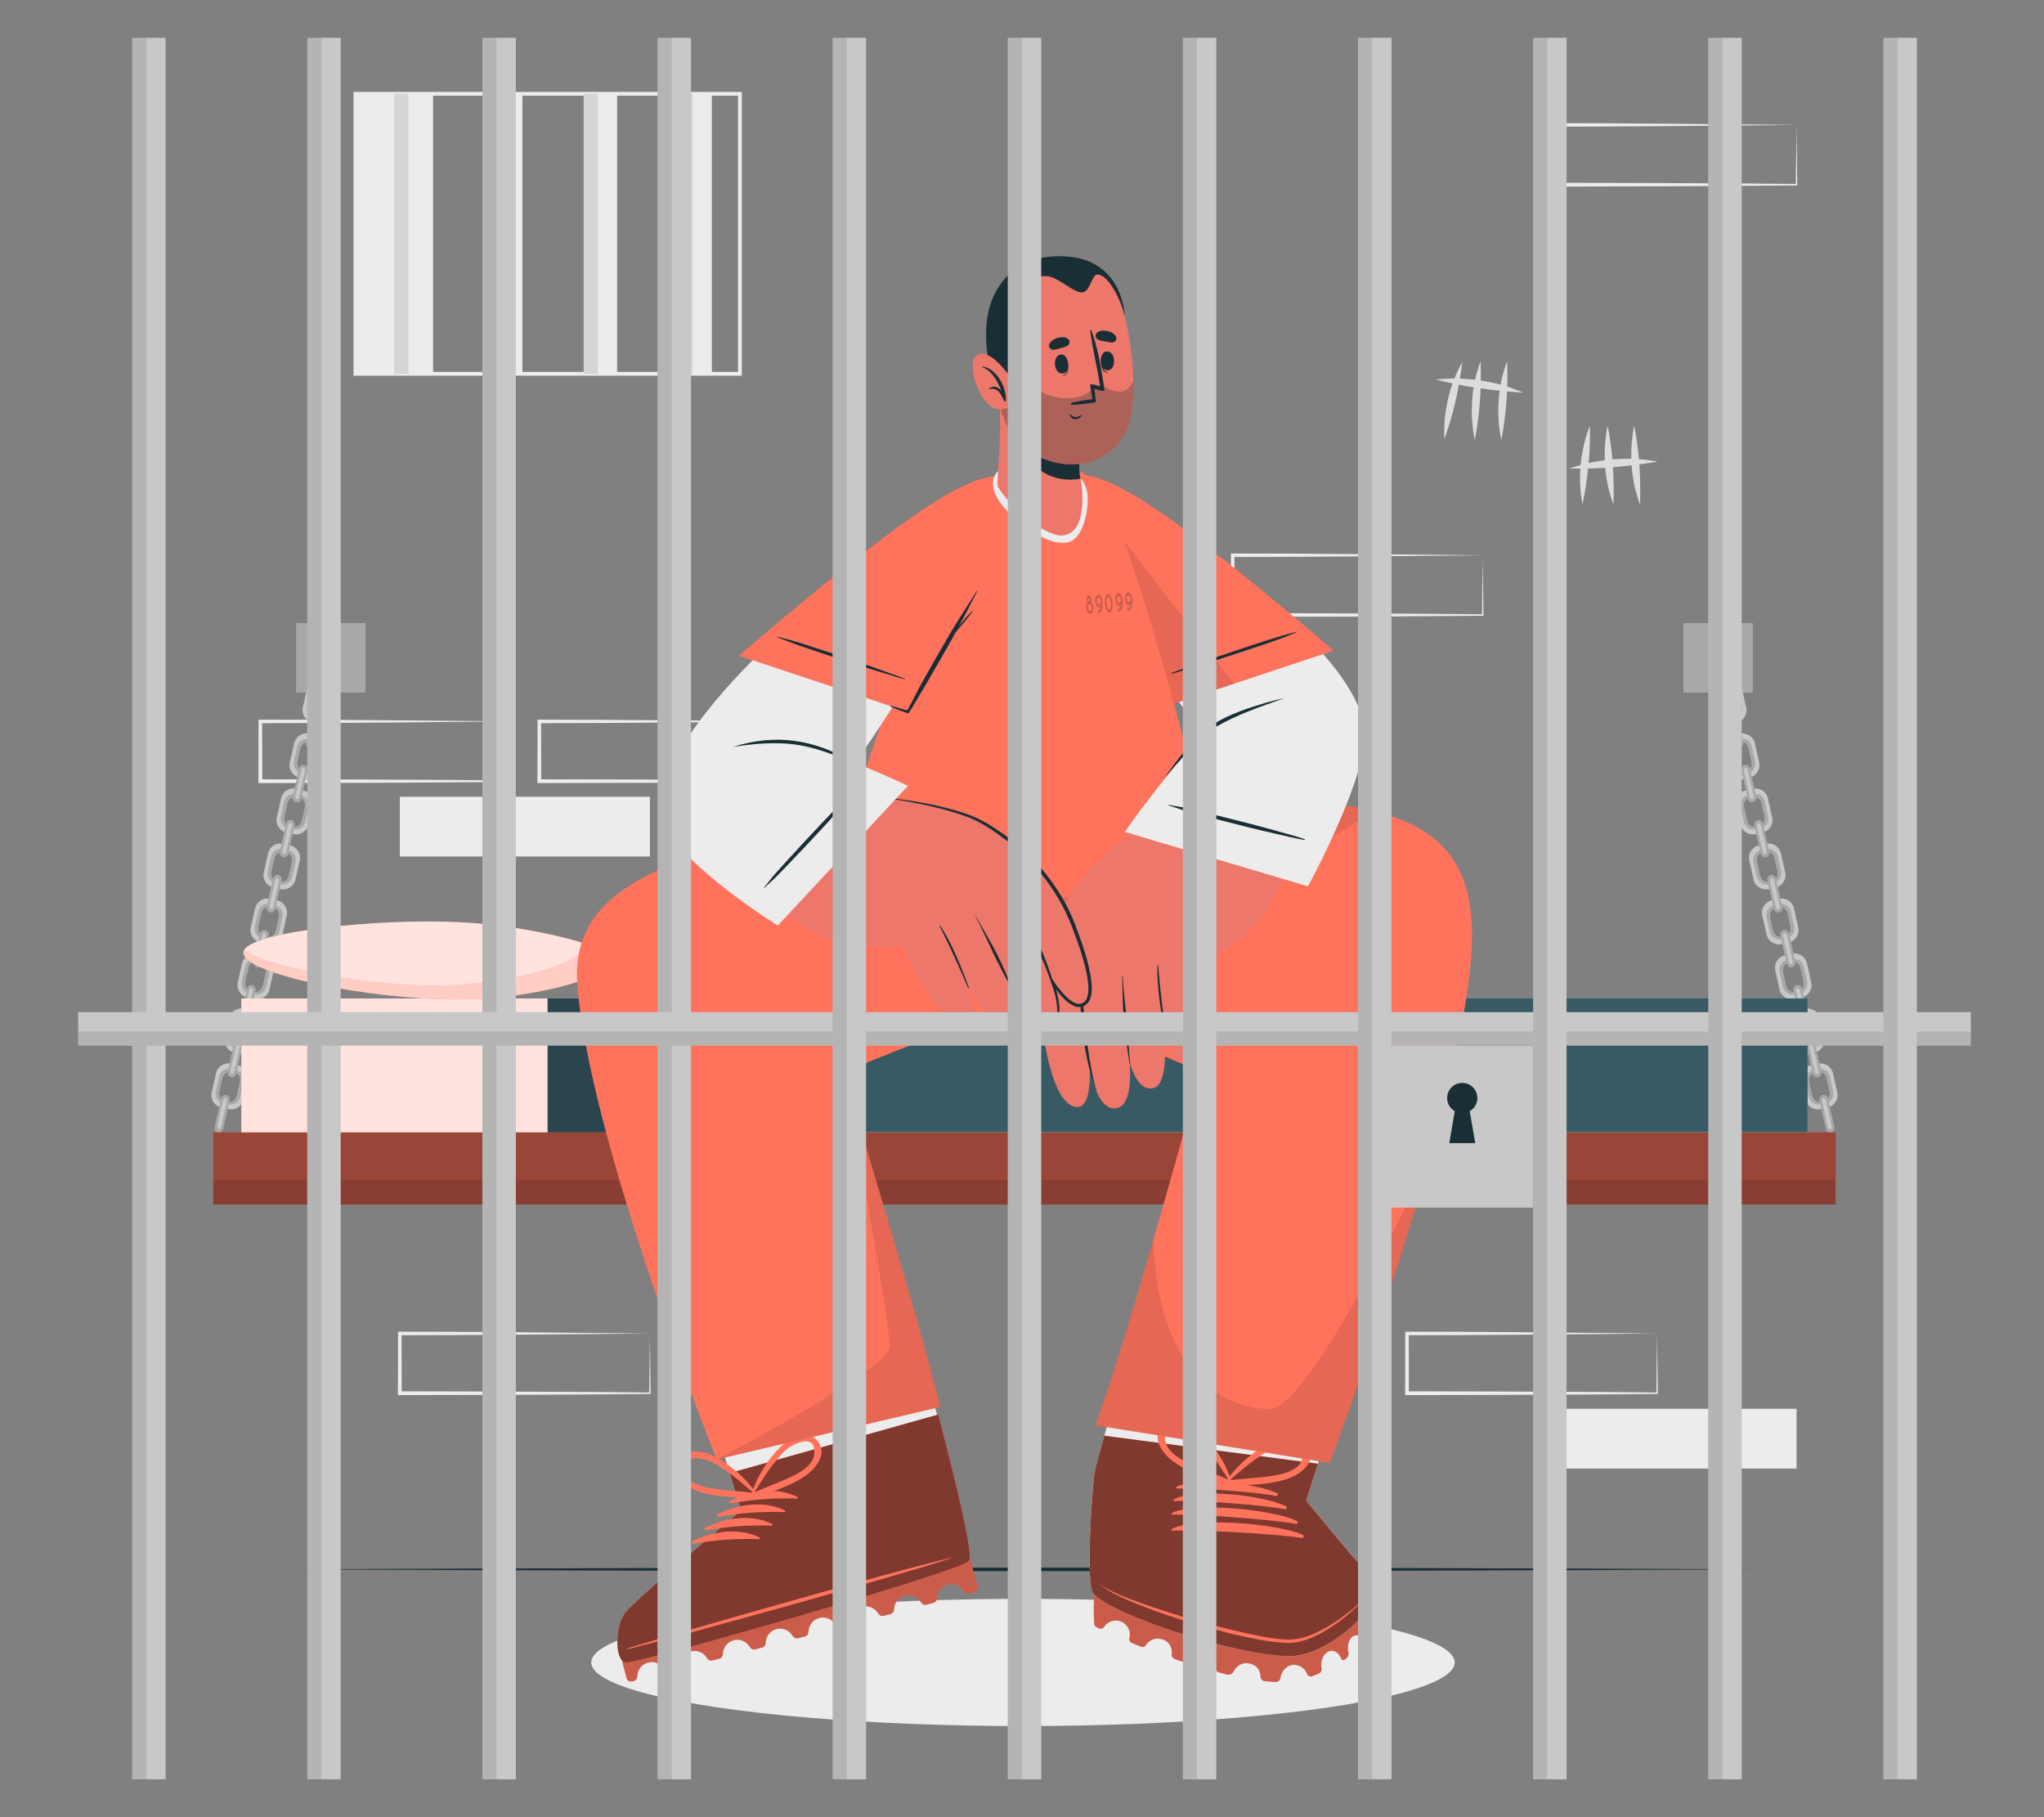 <?xml version="1.0" encoding="UTF-8"?>
<svg id="Layer_2" data-name="Layer 2" xmlns="http://www.w3.org/2000/svg" viewBox="0 0 540 480">
  <rect x="0" y="0" width="540" height="480" fill="#808080" stroke="none"/>
  <defs>
    <style>
      .cls-1 {
        fill: #dcdcdc;
      }

      .cls-1, .cls-2, .cls-3, .cls-4, .cls-5, .cls-6, .cls-7, .cls-8, .cls-9, .cls-10, .cls-11, .cls-12, .cls-13, .cls-14, .cls-15, .cls-16, .cls-17, .cls-18 {
        stroke-width: 0px;
      }

      .cls-2, .cls-17 {
        fill: #ff735d;
      }

      .cls-3 {
        fill: #c8c8c8;
      }

      .cls-4 {
        opacity: .4;
      }

      .cls-5 {
        fill: #375a64;
      }

      .cls-6 {
        fill: #ececec;
      }

      .cls-7 {
        fill: #ed776a;
      }

      .cls-19, .cls-12, .cls-17 {
        opacity: .2;
      }

      .cls-9 {
        fill: #2b454e;
      }

      .cls-10 {
        fill: #fff;
        opacity: .8;
      }

      .cls-11, .cls-20 {
        fill: none;
      }

      .cls-13, .cls-14 {
        fill: #1a2e35;
      }

      .cls-14 {
        opacity: .3;
      }

      .cls-15 {
        fill: #a8a8a8;
      }

      .cls-16 {
        opacity: .5;
      }

      .cls-20 {
        stroke: #ececec;
        stroke-miterlimit: 10;
      }

      .cls-18 {
        opacity: .1;
      }
    </style>
  </defs>
  <g id="Layer_2-2" data-name="Layer 2">
    <g>
      <g>
        <g>
          <rect class="cls-6" x="105.63" y="210.46" width="66.06" height="15.78"/>
          <path class="cls-6" d="m134.84,190.56c-19.45.2-46.92.46-66.06.46,0,0,.46-.46.46-.46l.04,15.78s-.5-.5-.5-.5c10.97.02,38.94.08,49.55.17,0,0,16.52.14,16.52.14l-.19.19.19-15.78h0Zm0,0l.19,15.78s0,.19,0,.19c-.12.03-16.56.12-16.71.14-10.48.1-38.71.15-49.55.17,0,0-.5,0-.5,0,0,0,0-.5,0-.5,0,0,.04-15.78.04-15.78,0,0,0-.47,0-.47,0,0,.46,0,.46,0,19.18-.03,46.63.3,66.06.46h0Z"/>
          <path class="cls-6" d="m208.55,190.56c-19.44.2-46.92.46-66.06.46,0,0,.46-.46.46-.46,0,0,.04,15.78.04,15.78l-.5-.5c10.97.02,38.94.08,49.55.17,0,0,16.52.14,16.52.14,0,0-.19.19-.19.19l.19-15.78h0Zm0,0l.19,15.78s0,.19,0,.19c-.12.03-16.56.12-16.71.14-10.48.1-38.71.15-49.55.17,0,0-.5,0-.5,0v-.5s.04-15.78.04-15.78c0,0,0-.47,0-.47h.46c19.18-.02,46.63.3,66.06.47h0Z"/>
          <path class="cls-6" d="m474.63,33c-19.44.2-46.92.46-66.06.46,0,0,.46-.46.46-.46,0,0,.03,15.78.03,15.78l-.5-.5c10.97.02,38.94.08,49.55.17,0,0,16.52.14,16.52.14l-.19.19.19-15.78h0Zm0,0l.19,15.78v.19c-.12.03-16.55.12-16.7.14-10.48.1-38.71.15-49.55.17,0,0-.5,0-.5,0,0,0,0-.5,0-.5,0,0,.03-15.78.03-15.78,0,0,0-.47,0-.47,0,0,.46,0,.46,0,19.18-.03,46.63.3,66.06.46h0Z"/>
          <path class="cls-6" d="m171.69,352.23c-19.45.2-46.92.46-66.06.46,0,0,.46-.46.46-.46,0,0,.04,15.78.04,15.78l-.5-.5c10.97.02,38.94.08,49.55.17,0,0,16.52.14,16.52.14l-.19.19.19-15.78h0Zm0,0l.19,15.78v.19c-.12.03-16.55.12-16.7.14-10.48.1-38.71.15-49.55.17,0,0-.5,0-.5,0v-.5s.04-15.78.04-15.78c0,0,0-.47,0-.47h.46c19.18-.02,46.63.3,66.06.47h0Z"/>
          <rect class="cls-6" x="408.57" y="372.13" width="66.06" height="15.78"/>
          <path class="cls-6" d="m391.72,146.67c-19.44.2-46.92.46-66.06.46,0,0,.46-.46.46-.46l.04,15.78-.5-.5c10.97.02,38.94.08,49.55.17,0,0,16.52.14,16.52.14l-.19.19.19-15.78h0Zm0,0l.19,15.78v.19c-.12.03-16.55.12-16.7.14-10.48.1-38.71.15-49.55.17,0,0-.5,0-.5,0,0,0,0-.5,0-.5,0,0,.04-15.78.04-15.78,0,0,0-.47,0-.47h.46c19.18-.02,46.63.3,66.06.47h0Z"/>
          <path class="cls-6" d="m437.78,352.23c-19.44.2-46.92.46-66.06.46,0,0,.46-.46.46-.46,0,0,.03,15.78.03,15.78l-.5-.5c10.97.02,38.94.08,49.55.17,0,0,16.52.14,16.52.14l-.19.19.19-15.78h0Zm0,0l.19,15.78v.19c-.12.03-16.55.12-16.7.14-10.48.1-38.71.15-49.55.17,0,0-.5,0-.5,0,0,0,0-.5,0-.5l.03-15.78s0-.47,0-.47h.46c19.18-.02,46.63.3,66.06.47h0Z"/>
          <g>
            <path class="cls-1" d="m386.32,95.64c-.86,6.96-2.32,13.78-4.75,20.37-.3-7.03,1.27-14.24,4.75-20.37h0Z"/>
            <path class="cls-1" d="m391.16,95.4c.22,7.01-.16,13.97-1.55,20.86-1.39-6.9-.95-14.27,1.55-20.86h0Z"/>
            <path class="cls-1" d="m398.17,95.4c.22,7.01-.16,13.97-1.55,20.86-1.39-6.9-.95-14.27,1.55-20.86h0Z"/>
            <path class="cls-1" d="m418.09,133.26c-1.37-6.92-.59-14.26,1.92-20.83.23,7.02-.54,13.95-1.92,20.83h0Z"/>
            <path class="cls-1" d="m426.26,133.28c-2.49-6.6-2.93-13.96-1.55-20.86,1.38,6.89,1.77,13.85,1.55,20.86h0Z"/>
            <path class="cls-1" d="m433.28,133.28c-2.49-6.6-2.93-13.96-1.55-20.86,1.38,6.89,1.77,13.85,1.55,20.86h0Z"/>
            <path class="cls-1" d="m402.4,103.72c-7.87-.51-15.51-1.51-23.13-3.47,7.81-.8,15.93.29,23.13,3.47h0Z"/>
            <path class="cls-1" d="m437.92,121.94c-7.79,1.27-15.46,2.01-23.32,1.81,7.43-2.53,15.59-3.29,23.32-1.81h0Z"/>
          </g>
        </g>
        <g>
          <rect class="cls-6" x="93.9" y="24.78" width="20.52" height="73.96"/>
          <rect class="cls-20" x="93.9" y="24.78" width="101.58" height="73.96"/>
          <g>
            <rect class="cls-6" x="104.16" y="24.78" width="8.84" height="73.96"/>
            <rect class="cls-18" x="104.16" y="24.78" width="3.74" height="73.96"/>
          </g>
          <g>
            <rect class="cls-6" x="129.18" y="24.78" width="8.84" height="73.96"/>
            <rect class="cls-18" x="129.18" y="24.78" width="3.74" height="73.96"/>
          </g>
          <g>
            <rect class="cls-6" x="154.2" y="24.78" width="8.84" height="73.96"/>
            <rect class="cls-18" x="154.2" y="24.78" width="3.74" height="73.96"/>
          </g>
          <g>
            <rect class="cls-6" x="179.22" y="24.78" width="8.84" height="73.96"/>
            <rect class="cls-18" x="179.22" y="24.78" width="3.74" height="73.96"/>
          </g>
        </g>
        <g>
          <g>
            <rect class="cls-2" x="56.35" y="299.1" width="428.61" height="19.07"/>
            <rect class="cls-4" x="56.35" y="299.1" width="428.61" height="19.07"/>
            <rect class="cls-18" x="56.35" y="311.68" width="428.61" height="6.49"/>
          </g>
          <g>
            <g>
              <rect class="cls-15" x="444.75" y="164.59" width="18.34" height="18.34" transform="translate(907.84 347.53) rotate(180)"/>
              <g>
                <g>
                  <path class="cls-3" d="m480.98,292.96l1.88-.42c1.79-.4,2.92-2.18,2.52-3.97l-1.13-5.06c-.4-1.79-2.18-2.92-3.97-2.52l-1.88.42c-1.79.4-2.92,2.18-2.52,3.97l1.13,5.06c.4,1.79,2.18,2.92,3.97,2.52Zm-3.05-7.05c-.27-1.21.33-2.37,1.33-2.59l1.05-.24c1.01-.22,2.04.57,2.31,1.78l.76,3.41c.27,1.21-.33,2.37-1.33,2.6l-1.05.24c-1.01.22-2.04-.57-2.31-1.78l-.76-3.41Z"/>
                  <path class="cls-15" d="m477.01,285.8l.88,3.93c.31,1.4,1.68,2.28,3.05,1.97l1.44-.32c1.37-.3,2.23-1.68,1.92-3.08l-.88-3.93c-.31-1.4-1.67-2.28-3.04-1.97l-1.44.32c-1.37.3-2.23,1.68-1.92,3.08Zm2.25-2.48l1.06-.23c1.01-.22,2.04.57,2.31,1.78l.76,3.41c.27,1.21-.33,2.37-1.33,2.6l-1.06.23c-1.01.22-2.04-.58-2.31-1.78l-.76-3.41c-.27-1.21.33-2.37,1.33-2.6Z"/>
                </g>
                <g>
                  <path class="cls-15" d="m482.36,298.22c.14.63.76,1.02,1.39.88.63-.14,1.02-.76.88-1.39l-1.7-7.59c-.14-.63-.76-1.02-1.39-.88-.63.14-1.02.76-.88,1.39l1.7,7.59Z"/>
                  <path class="cls-3" d="m482.84,297.5c.12.53.44.89.72.8.28-.08.41-.58.29-1.11l-1.42-6.4c-.12-.53-.44-.89-.72-.8-.28.08-.41.58-.29,1.11l1.42,6.4Z"/>
                </g>
                <g>
                  <path class="cls-3" d="m477.54,278.44l1.88-.42c1.79-.4,2.92-2.18,2.52-3.97l-1.13-5.06c-.4-1.79-2.18-2.92-3.97-2.52l-1.88.42c-1.79.4-2.92,2.18-2.52,3.97l1.13,5.06c.4,1.79,2.18,2.92,3.97,2.52Zm-3.05-7.05c-.27-1.21.33-2.37,1.33-2.59l1.05-.24c1.01-.22,2.04.57,2.31,1.78l.76,3.41c.27,1.21-.33,2.37-1.33,2.6l-1.05.24c-1.01.22-2.04-.57-2.31-1.78l-.76-3.41Z"/>
                  <path class="cls-15" d="m473.57,271.27l.88,3.93c.31,1.4,1.68,2.28,3.05,1.97l1.44-.32c1.37-.3,2.23-1.68,1.92-3.08l-.88-3.93c-.31-1.4-1.67-2.28-3.04-1.97l-1.44.32c-1.37.3-2.23,1.68-1.92,3.08Zm2.25-2.48l1.06-.23c1.01-.22,2.04.57,2.31,1.78l.76,3.41c.27,1.21-.33,2.37-1.33,2.6l-1.06.23c-1.01.22-2.04-.58-2.31-1.78l-.76-3.41c-.27-1.21.33-2.37,1.33-2.6Z"/>
                </g>
                <g>
                  <path class="cls-15" d="m478.92,283.69c.14.63.76,1.02,1.39.88.63-.14,1.02-.76.88-1.39l-1.7-7.59c-.14-.63-.76-1.02-1.39-.88-.63.14-1.02.76-.88,1.39l1.7,7.59Z"/>
                  <path class="cls-3" d="m479.41,282.97c.12.53.44.89.72.8s.41-.58.29-1.11l-1.42-6.4c-.12-.53-.44-.89-.72-.8-.28.08-.41.58-.29,1.11l1.42,6.4Z"/>
                </g>
                <g>
                  <path class="cls-3" d="m474.11,263.91l1.88-.42c1.79-.4,2.92-2.18,2.52-3.97l-1.13-5.06c-.4-1.79-2.18-2.92-3.97-2.52l-1.88.42c-1.79.4-2.92,2.18-2.52,3.97l1.13,5.06c.4,1.79,2.18,2.92,3.97,2.52Zm-3.05-7.05c-.27-1.21.33-2.37,1.33-2.59l1.05-.24c1.01-.22,2.04.57,2.31,1.78l.76,3.41c.27,1.21-.33,2.37-1.33,2.6l-1.06.24c-1.01.22-2.04-.57-2.31-1.78l-.76-3.41Z"/>
                  <path class="cls-15" d="m470.13,256.74l.88,3.93c.31,1.4,1.68,2.28,3.05,1.97l1.44-.32c1.37-.3,2.23-1.68,1.92-3.08l-.88-3.93c-.31-1.4-1.67-2.28-3.04-1.97l-1.44.32c-1.37.3-2.23,1.68-1.92,3.08Zm2.25-2.48l1.06-.23c1.01-.22,2.04.57,2.31,1.78l.76,3.41c.27,1.21-.33,2.37-1.33,2.6l-1.06.23c-1.01.22-2.04-.58-2.31-1.78l-.76-3.41c-.27-1.21.33-2.37,1.33-2.6Z"/>
                </g>
                <g>
                  <path class="cls-15" d="m475.49,269.17c.14.63.76,1.02,1.39.88.63-.14,1.02-.76.88-1.39l-1.7-7.59c-.14-.63-.76-1.02-1.39-.88-.63.14-1.02.76-.88,1.39l1.7,7.59Z"/>
                  <path class="cls-3" d="m475.97,268.45c.12.53.44.89.72.8.28-.08.41-.58.29-1.11l-1.42-6.4c-.12-.53-.44-.89-.72-.8s-.41.58-.29,1.11l1.42,6.4Z"/>
                </g>
                <g>
                  <path class="cls-3" d="m470.67,249.38l1.88-.42c1.79-.4,2.92-2.18,2.52-3.97l-1.13-5.06c-.4-1.79-2.18-2.92-3.97-2.52l-1.88.42c-1.79.4-2.92,2.18-2.52,3.97l1.13,5.06c.4,1.79,2.18,2.92,3.97,2.52Zm-3.05-7.05c-.27-1.21.33-2.37,1.33-2.59l1.05-.24c1.01-.22,2.04.57,2.31,1.78l.76,3.41c.27,1.21-.33,2.37-1.33,2.6l-1.06.24c-1.01.22-2.04-.57-2.31-1.78l-.76-3.41Z"/>
                  <path class="cls-15" d="m466.7,242.21l.88,3.93c.31,1.4,1.68,2.28,3.05,1.97l1.44-.32c1.37-.3,2.23-1.68,1.92-3.08l-.88-3.93c-.31-1.4-1.67-2.28-3.04-1.97l-1.44.32c-1.37.3-2.23,1.68-1.92,3.08Zm2.25-2.48l1.06-.23c1.01-.22,2.04.57,2.31,1.78l.76,3.41c.27,1.21-.33,2.37-1.33,2.6l-1.06.23c-1.01.22-2.04-.58-2.31-1.78l-.76-3.41c-.27-1.21.33-2.37,1.33-2.6Z"/>
                </g>
                <g>
                  <path class="cls-15" d="m472.05,254.64c.14.63.76,1.02,1.39.88.63-.14,1.02-.76.88-1.39l-1.7-7.59c-.14-.63-.76-1.02-1.39-.88-.63.14-1.02.76-.88,1.39l1.7,7.59Z"/>
                  <path class="cls-3" d="m472.53,253.92c.12.53.44.89.72.8.28-.08.41-.58.29-1.11l-1.42-6.4c-.12-.53-.44-.89-.72-.8-.28.08-.41.58-.29,1.11l1.42,6.4Z"/>
                </g>
                <g>
                  <path class="cls-3" d="m467.23,234.85l1.88-.42c1.79-.4,2.92-2.18,2.52-3.97l-1.13-5.06c-.4-1.79-2.18-2.92-3.97-2.52l-1.88.42c-1.79.4-2.92,2.18-2.52,3.97l1.13,5.06c.4,1.79,2.18,2.92,3.97,2.52Zm-3.05-7.05c-.27-1.21.33-2.37,1.33-2.59l1.05-.24c1.01-.22,2.04.57,2.31,1.78l.76,3.41c.27,1.21-.33,2.37-1.33,2.6l-1.05.24c-1.01.22-2.04-.58-2.31-1.78l-.76-3.41Z"/>
                  <path class="cls-15" d="m463.26,227.68l.88,3.93c.31,1.4,1.68,2.28,3.05,1.97l1.44-.32c1.37-.3,2.23-1.68,1.92-3.08l-.88-3.93c-.31-1.4-1.67-2.28-3.04-1.97l-1.44.32c-1.37.3-2.23,1.68-1.92,3.08Zm2.25-2.48l1.06-.23c1.01-.22,2.04.57,2.31,1.78l.76,3.41c.27,1.21-.33,2.37-1.33,2.6l-1.06.23c-1.01.22-2.04-.58-2.31-1.78l-.76-3.41c-.27-1.21.33-2.37,1.33-2.6Z"/>
                </g>
                <g>
                  <path class="cls-15" d="m468.61,240.11c.14.63.76,1.02,1.39.88.63-.14,1.02-.76.88-1.39l-1.7-7.59c-.14-.63-.76-1.02-1.39-.88-.63.14-1.02.76-.88,1.39l1.7,7.59Z"/>
                  <path class="cls-3" d="m469.09,239.39c.12.53.44.89.72.8s.41-.58.29-1.11l-1.42-6.4c-.12-.53-.44-.89-.72-.8s-.41.58-.29,1.11l1.42,6.4Z"/>
                </g>
                <g>
                  <path class="cls-3" d="m463.79,220.32l1.88-.42c1.79-.4,2.92-2.18,2.52-3.97l-1.13-5.06c-.4-1.79-2.18-2.92-3.97-2.52l-1.88.42c-1.79.4-2.92,2.18-2.52,3.97l1.13,5.06c.4,1.79,2.18,2.92,3.97,2.52Zm-3.05-7.05c-.27-1.21.33-2.37,1.33-2.59l1.06-.24c1.01-.22,2.04.57,2.31,1.78l.76,3.41c.27,1.21-.33,2.37-1.33,2.6l-1.05.24c-1.01.22-2.04-.57-2.31-1.78l-.76-3.41Z"/>
                  <path class="cls-15" d="m459.82,213.16l.88,3.93c.31,1.4,1.68,2.28,3.05,1.97l1.44-.32c1.37-.3,2.23-1.68,1.92-3.08l-.88-3.93c-.31-1.4-1.67-2.28-3.04-1.97l-1.44.32c-1.37.3-2.23,1.68-1.92,3.08Zm2.25-2.48l1.06-.23c1.01-.22,2.04.57,2.31,1.78l.76,3.41c.27,1.21-.33,2.37-1.33,2.6l-1.06.23c-1.01.22-2.04-.58-2.31-1.78l-.76-3.41c-.27-1.21.33-2.37,1.33-2.6Z"/>
                </g>
                <g>
                  <path class="cls-15" d="m465.17,225.58c.14.63.76,1.02,1.39.88.63-.14,1.02-.76.88-1.39l-1.7-7.59c-.14-.63-.76-1.02-1.39-.88-.63.14-1.02.76-.88,1.39l1.7,7.59Z"/>
                  <path class="cls-3" d="m465.65,224.86c.12.53.44.89.72.8s.41-.58.29-1.11l-1.42-6.4c-.12-.53-.44-.89-.72-.8-.28.08-.41.58-.29,1.11l1.42,6.4Z"/>
                </g>
                <g>
                  <path class="cls-3" d="m460.35,205.8l1.88-.42c1.79-.4,2.92-2.18,2.52-3.97l-1.13-5.06c-.4-1.79-2.18-2.92-3.97-2.52l-1.88.42c-1.79.4-2.92,2.18-2.52,3.97l1.13,5.06c.4,1.79,2.18,2.92,3.97,2.52Zm-3.05-7.05c-.27-1.21.33-2.37,1.33-2.59l1.06-.24c1.01-.22,2.04.57,2.31,1.78l.76,3.41c.27,1.21-.33,2.37-1.33,2.6l-1.05.24c-1.01.22-2.04-.57-2.31-1.78l-.76-3.41Z"/>
                  <path class="cls-15" d="m456.38,198.63l.88,3.93c.31,1.4,1.68,2.28,3.05,1.97l1.44-.32c1.37-.3,2.23-1.68,1.92-3.08l-.88-3.93c-.31-1.4-1.67-2.28-3.04-1.97l-1.44.32c-1.37.3-2.23,1.68-1.92,3.08Zm2.25-2.48l1.06-.23c1.01-.22,2.04.57,2.31,1.78l.76,3.41c.27,1.21-.33,2.37-1.33,2.6l-1.06.23c-1.01.22-2.04-.58-2.31-1.78l-.76-3.41c-.27-1.21.33-2.37,1.33-2.6Z"/>
                </g>
                <g>
                  <path class="cls-15" d="m461.73,211.05c.14.63.76,1.02,1.39.88.63-.14,1.02-.76.88-1.39l-1.7-7.59c-.14-.63-.76-1.02-1.39-.88-.63.14-1.02.76-.88,1.39l1.7,7.59Z"/>
                  <path class="cls-3" d="m462.22,210.33c.12.53.44.89.72.8.28-.08.41-.58.29-1.11l-1.42-6.4c-.12-.53-.44-.89-.72-.8-.28.08-.41.58-.29,1.11l1.42,6.4Z"/>
                </g>
                <g>
                  <path class="cls-3" d="m456.92,191.27l1.88-.42c1.79-.4,2.92-2.18,2.52-3.97l-1.13-5.06c-.4-1.79-2.18-2.92-3.97-2.52l-1.88.42c-1.79.4-2.92,2.18-2.52,3.97l1.13,5.06c.4,1.79,2.18,2.92,3.97,2.52Zm-3.05-7.05c-.27-1.21.33-2.37,1.33-2.59l1.05-.24c1.01-.22,2.04.57,2.31,1.78l.76,3.41c.27,1.21-.33,2.37-1.33,2.6l-1.05.24c-1.01.22-2.04-.57-2.31-1.78l-.76-3.41Z"/>
                  <path class="cls-15" d="m452.94,184.1l.88,3.93c.31,1.4,1.68,2.28,3.05,1.97l1.44-.32c1.37-.3,2.23-1.68,1.92-3.08l-.88-3.93c-.31-1.4-1.67-2.28-3.04-1.97l-1.44.32c-1.37.3-2.23,1.68-1.92,3.08Zm2.25-2.48l1.06-.23c1.01-.22,2.04.57,2.31,1.78l.76,3.41c.27,1.21-.33,2.37-1.33,2.6l-1.06.23c-1.01.22-2.04-.58-2.31-1.78l-.76-3.41c-.27-1.21.33-2.37,1.33-2.6Z"/>
                </g>
                <g>
                  <path class="cls-15" d="m458.3,196.53c.14.63.76,1.02,1.39.88s1.02-.76.88-1.39l-1.7-7.59c-.14-.63-.76-1.02-1.39-.88s-1.02.76-.88,1.39l1.7,7.59Z"/>
                  <path class="cls-3" d="m458.78,195.81c.12.53.44.89.72.8.28-.08.41-.58.29-1.11l-1.42-6.4c-.12-.53-.44-.89-.72-.8s-.41.58-.29,1.11l1.42,6.4Z"/>
                </g>
                <g>
                  <path class="cls-15" d="m454.86,182c.14.63.76,1.02,1.39.88.63-.14,1.02-.76.88-1.39l-1.7-7.59c-.14-.63-.76-1.02-1.39-.88s-1.02.76-.88,1.39l1.7,7.59Z"/>
                  <path class="cls-3" d="m455.34,181.28c.12.53.44.89.72.8.28-.08.41-.58.29-1.11l-1.42-6.4c-.12-.53-.44-.89-.72-.8-.28.08-.41.58-.29,1.11l1.42,6.4Z"/>
                </g>
              </g>
            </g>
            <g>
              <rect class="cls-15" x="78.23" y="164.59" width="18.34" height="18.34"/>
              <g>
                <g>
                  <path class="cls-3" d="m64.31,290.44l1.13-5.06c.4-1.79-.73-3.57-2.52-3.97l-1.88-.42c-1.79-.4-3.57.73-3.97,2.52l-1.13,5.06c-.4,1.79.73,3.57,2.52,3.97l1.88.42c1.79.4,3.57-.73,3.97-2.52Zm-1.68-1.12c-.27,1.21-1.3,2.01-2.31,1.78l-1.05-.24c-1.01-.22-1.6-1.39-1.33-2.6l.76-3.41c.27-1.21,1.3-2.01,2.31-1.78l1.05.24c1.01.22,1.6,1.39,1.33,2.59l-.76,3.41Z"/>
                  <path class="cls-15" d="m62.39,282.72l-1.44-.32c-1.37-.3-2.73.58-3.04,1.97l-.88,3.93c-.31,1.39.55,2.77,1.92,3.08l1.44.32c1.37.3,2.73-.58,3.05-1.97l.88-3.93c.31-1.39-.55-2.77-1.92-3.08Zm1,3.19l-.76,3.41c-.27,1.21-1.3,2.01-2.31,1.78l-1.06-.23c-1.01-.22-1.6-1.39-1.33-2.6l.76-3.41c.27-1.21,1.3-2.01,2.31-1.78l1.06.23c1.01.22,1.6,1.39,1.33,2.6Z"/>
                </g>
                <g>
                  <path class="cls-15" d="m58.96,298.22c-.14.63-.76,1.02-1.39.88-.63-.14-1.02-.76-.88-1.39l1.7-7.59c.14-.63.76-1.02,1.39-.88.63.14,1.02.76.88,1.39l-1.7,7.59Z"/>
                  <path class="cls-3" d="m58.47,297.5c-.12.53-.44.89-.72.8-.28-.08-.41-.58-.29-1.11l1.42-6.4c.12-.53.44-.89.72-.8.28.08.41.58.29,1.11l-1.42,6.4Z"/>
                </g>
                <g>
                  <path class="cls-3" d="m67.75,275.91l1.13-5.06c.4-1.79-.73-3.57-2.52-3.97l-1.88-.42c-1.79-.4-3.57.73-3.97,2.52l-1.13,5.06c-.4,1.79.73,3.57,2.52,3.97l1.88.42c1.79.4,3.57-.73,3.97-2.52Zm-1.68-1.12c-.27,1.21-1.3,2.01-2.31,1.78l-1.05-.24c-1.01-.22-1.6-1.39-1.33-2.6l.76-3.41c.27-1.21,1.3-2.01,2.31-1.78l1.05.24c1.01.22,1.6,1.39,1.33,2.59l-.76,3.41Z"/>
                  <path class="cls-15" d="m65.83,268.19l-1.44-.32c-1.37-.3-2.73.58-3.04,1.97l-.88,3.93c-.31,1.39.55,2.77,1.92,3.08l1.44.32c1.37.3,2.73-.58,3.05-1.97l.88-3.93c.31-1.39-.55-2.77-1.92-3.08Zm1,3.19l-.76,3.41c-.27,1.21-1.3,2.01-2.31,1.78l-1.06-.23c-1.01-.22-1.6-1.39-1.33-2.6l.76-3.41c.27-1.21,1.3-2.01,2.31-1.78l1.06.23c1.01.22,1.6,1.39,1.33,2.6Z"/>
                </g>
                <g>
                  <path class="cls-15" d="m62.4,283.69c-.14.63-.76,1.02-1.39.88-.63-.14-1.02-.76-.88-1.39l1.7-7.59c.14-.63.76-1.02,1.39-.88.63.14,1.02.76.88,1.39l-1.7,7.59Z"/>
                  <path class="cls-3" d="m61.91,282.97c-.12.53-.44.89-.72.8s-.41-.58-.29-1.11l1.42-6.4c.12-.53.44-.89.72-.8.28.08.41.58.29,1.11l-1.42,6.4Z"/>
                </g>
                <g>
                  <path class="cls-3" d="m71.19,261.38l1.13-5.06c.4-1.79-.73-3.57-2.52-3.97l-1.88-.42c-1.79-.4-3.57.73-3.97,2.52l-1.13,5.06c-.4,1.79.73,3.57,2.52,3.97l1.88.42c1.79.4,3.57-.73,3.97-2.52Zm-1.68-1.12c-.27,1.21-1.3,2.01-2.31,1.78l-1.05-.24c-1.01-.22-1.6-1.39-1.33-2.6l.76-3.41c.27-1.21,1.3-2.01,2.31-1.78l1.05.24c1.01.22,1.6,1.39,1.33,2.59l-.76,3.41Z"/>
                  <path class="cls-15" d="m69.27,253.66l-1.44-.32c-1.37-.3-2.73.58-3.04,1.97l-.88,3.93c-.31,1.39.55,2.77,1.92,3.08l1.44.32c1.37.3,2.73-.57,3.05-1.97l.88-3.93c.31-1.39-.55-2.77-1.92-3.08Zm1,3.19l-.76,3.41c-.27,1.21-1.3,2.01-2.31,1.78l-1.06-.23c-1.01-.22-1.6-1.39-1.33-2.6l.76-3.41c.27-1.21,1.3-2.01,2.31-1.78l1.06.23c1.01.22,1.6,1.39,1.33,2.6Z"/>
                </g>
                <g>
                  <path class="cls-15" d="m65.83,269.17c-.14.63-.76,1.02-1.39.88-.63-.14-1.02-.76-.88-1.39l1.7-7.59c.14-.63.76-1.02,1.39-.88.63.14,1.02.76.88,1.39l-1.7,7.59Z"/>
                  <path class="cls-3" d="m65.35,268.45c-.12.53-.44.89-.72.8-.28-.08-.41-.58-.29-1.11l1.42-6.4c.12-.53.44-.89.72-.8s.41.58.29,1.11l-1.42,6.4Z"/>
                </g>
                <g>
                  <path class="cls-3" d="m74.62,246.86l1.13-5.06c.4-1.79-.73-3.57-2.52-3.97l-1.88-.42c-1.79-.4-3.57.73-3.97,2.52l-1.13,5.06c-.4,1.79.73,3.57,2.52,3.97l1.88.42c1.79.4,3.57-.73,3.97-2.52Zm-1.68-1.12c-.27,1.21-1.3,2.01-2.31,1.78l-1.06-.24c-1.01-.22-1.6-1.39-1.33-2.6l.76-3.41c.27-1.21,1.3-2.01,2.31-1.78l1.05.24c1.01.22,1.6,1.39,1.33,2.59l-.76,3.41Z"/>
                  <path class="cls-15" d="m72.7,239.13l-1.44-.32c-1.37-.3-2.73.58-3.04,1.97l-.88,3.93c-.31,1.39.55,2.77,1.92,3.08l1.44.32c1.37.3,2.73-.57,3.05-1.97l.88-3.93c.31-1.39-.55-2.77-1.92-3.08Zm1,3.19l-.76,3.41c-.27,1.21-1.3,2.01-2.31,1.78l-1.06-.23c-1.01-.22-1.6-1.39-1.33-2.6l.76-3.41c.27-1.21,1.3-2.01,2.31-1.78l1.06.23c1.01.22,1.6,1.39,1.33,2.6Z"/>
                </g>
                <g>
                  <path class="cls-15" d="m69.27,254.64c-.14.63-.76,1.02-1.39.88-.63-.14-1.02-.76-.88-1.39l1.7-7.59c.14-.63.76-1.02,1.39-.88.63.14,1.02.76.88,1.39l-1.7,7.59Z"/>
                  <path class="cls-3" d="m68.79,253.92c-.12.53-.44.89-.72.8-.28-.08-.41-.58-.29-1.11l1.42-6.4c.12-.53.44-.89.72-.8.28.08.41.58.29,1.11l-1.42,6.4Z"/>
                </g>
                <g>
                  <path class="cls-3" d="m78.06,232.33l1.13-5.06c.4-1.79-.73-3.57-2.52-3.97l-1.88-.42c-1.79-.4-3.57.73-3.97,2.52l-1.13,5.06c-.4,1.79.73,3.57,2.52,3.97l1.88.42c1.79.4,3.57-.73,3.97-2.52Zm-1.68-1.12c-.27,1.21-1.3,2.01-2.31,1.78l-1.05-.24c-1.01-.22-1.6-1.39-1.33-2.6l.76-3.41c.27-1.21,1.3-2.01,2.31-1.78l1.05.24c1.01.22,1.6,1.39,1.33,2.59l-.76,3.41Z"/>
                  <path class="cls-15" d="m76.14,224.61l-1.44-.32c-1.37-.3-2.73.58-3.04,1.97l-.88,3.93c-.31,1.39.55,2.77,1.92,3.08l1.44.32c1.37.3,2.73-.58,3.05-1.97l.88-3.93c.31-1.39-.55-2.77-1.92-3.08Zm1,3.19l-.76,3.41c-.27,1.21-1.3,2.01-2.31,1.78l-1.06-.23c-1.01-.22-1.6-1.39-1.33-2.6l.76-3.41c.27-1.21,1.3-2.01,2.31-1.78l1.06.23c1.01.22,1.6,1.39,1.33,2.6Z"/>
                </g>
                <g>
                  <path class="cls-15" d="m72.71,240.11c-.14.63-.76,1.02-1.39.88-.63-.14-1.02-.76-.88-1.39l1.7-7.59c.14-.63.76-1.02,1.39-.88.63.14,1.02.76.88,1.39l-1.7,7.59Z"/>
                  <path class="cls-3" d="m72.23,239.39c-.12.53-.44.89-.72.8s-.41-.58-.29-1.11l1.42-6.4c.12-.53.44-.89.72-.8s.41.58.29,1.11l-1.42,6.4Z"/>
                </g>
                <g>
                  <path class="cls-3" d="m81.5,217.8l1.13-5.06c.4-1.79-.73-3.57-2.52-3.97l-1.88-.42c-1.79-.4-3.57.73-3.97,2.52l-1.13,5.06c-.4,1.79.73,3.57,2.52,3.97l1.88.42c1.79.4,3.57-.73,3.97-2.52Zm-1.68-1.12c-.27,1.21-1.3,2.01-2.31,1.78l-1.05-.24c-1.01-.22-1.6-1.39-1.33-2.6l.76-3.41c.27-1.21,1.3-2.01,2.31-1.78l1.06.24c1.01.22,1.6,1.39,1.33,2.59l-.76,3.41Z"/>
                  <path class="cls-15" d="m79.58,210.08l-1.44-.32c-1.37-.3-2.73.58-3.04,1.97l-.88,3.93c-.31,1.39.55,2.77,1.92,3.08l1.44.32c1.37.3,2.73-.58,3.05-1.97l.88-3.93c.31-1.39-.55-2.77-1.92-3.08Zm1,3.19l-.76,3.41c-.27,1.21-1.3,2.01-2.31,1.78l-1.06-.23c-1.01-.22-1.6-1.39-1.33-2.6l.76-3.41c.27-1.21,1.3-2.01,2.31-1.78l1.06.23c1.01.22,1.6,1.39,1.33,2.6Z"/>
                </g>
                <g>
                  <path class="cls-15" d="m76.15,225.58c-.14.63-.76,1.02-1.39.88-.63-.14-1.02-.76-.88-1.39l1.7-7.59c.14-.63.76-1.02,1.39-.88.63.14,1.02.76.88,1.39l-1.7,7.59Z"/>
                  <path class="cls-3" d="m75.66,224.86c-.12.53-.44.89-.72.8s-.41-.58-.29-1.11l1.42-6.4c.12-.53.44-.89.72-.8.28.08.41.58.29,1.11l-1.42,6.4Z"/>
                </g>
                <g>
                  <path class="cls-3" d="m84.94,203.27l1.13-5.06c.4-1.79-.73-3.57-2.52-3.97l-1.88-.42c-1.79-.4-3.57.73-3.97,2.52l-1.13,5.06c-.4,1.79.73,3.57,2.52,3.97l1.88.42c1.79.4,3.57-.73,3.97-2.52Zm-1.68-1.12c-.27,1.21-1.3,2.01-2.31,1.78l-1.05-.24c-1.01-.22-1.6-1.39-1.33-2.6l.76-3.41c.27-1.21,1.3-2.01,2.31-1.78l1.06.24c1.01.22,1.6,1.39,1.33,2.59l-.76,3.41Z"/>
                  <path class="cls-15" d="m83.02,195.55l-1.44-.32c-1.37-.3-2.73.58-3.04,1.97l-.88,3.93c-.31,1.39.55,2.77,1.92,3.08l1.44.32c1.37.3,2.73-.58,3.05-1.97l.88-3.93c.31-1.39-.55-2.77-1.92-3.08Zm1,3.19l-.76,3.41c-.27,1.21-1.3,2.01-2.31,1.78l-1.06-.23c-1.01-.22-1.6-1.39-1.33-2.6l.76-3.41c.27-1.21,1.3-2.01,2.31-1.78l1.06.23c1.01.22,1.6,1.39,1.33,2.6Z"/>
                </g>
                <g>
                  <path class="cls-15" d="m79.58,211.05c-.14.63-.76,1.02-1.39.88-.63-.14-1.02-.76-.88-1.39l1.7-7.59c.14-.63.76-1.02,1.39-.88.63.14,1.02.76.88,1.39l-1.7,7.59Z"/>
                  <path class="cls-3" d="m79.1,210.33c-.12.53-.44.89-.72.8-.28-.08-.41-.58-.29-1.11l1.42-6.4c.12-.53.44-.89.72-.8.28.08.41.58.29,1.11l-1.42,6.4Z"/>
                </g>
                <g>
                  <path class="cls-3" d="m88.38,188.74l1.13-5.06c.4-1.79-.73-3.57-2.52-3.97l-1.88-.42c-1.79-.4-3.57.73-3.97,2.52l-1.13,5.06c-.4,1.79.73,3.57,2.52,3.97l1.88.42c1.79.4,3.57-.73,3.97-2.52Zm-1.68-1.12c-.27,1.21-1.3,2.01-2.31,1.78l-1.05-.24c-1.01-.22-1.6-1.39-1.33-2.6l.76-3.41c.27-1.21,1.3-2.01,2.31-1.78l1.05.24c1.01.22,1.6,1.39,1.33,2.59l-.76,3.41Z"/>
                  <path class="cls-15" d="m86.46,181.02l-1.44-.32c-1.37-.3-2.73.58-3.04,1.97l-.88,3.93c-.31,1.39.55,2.77,1.92,3.08l1.44.32c1.37.3,2.73-.58,3.05-1.97l.88-3.93c.31-1.39-.55-2.77-1.92-3.08Zm1,3.19l-.76,3.41c-.27,1.21-1.3,2.01-2.31,1.78l-1.06-.23c-1.01-.22-1.6-1.39-1.33-2.6l.76-3.41c.27-1.21,1.3-2.01,2.31-1.78l1.06.23c1.01.22,1.6,1.39,1.33,2.6Z"/>
                </g>
                <g>
                  <path class="cls-15" d="m83.02,196.53c-.14.63-.76,1.02-1.39.88s-1.02-.76-.88-1.39l1.7-7.59c.14-.63.76-1.02,1.39-.88s1.02.76.88,1.39l-1.7,7.59Z"/>
                  <path class="cls-3" d="m82.54,195.81c-.12.53-.44.89-.72.8-.28-.08-.41-.58-.29-1.11l1.42-6.4c.12-.53.44-.89.72-.8s.41.58.29,1.11l-1.42,6.4Z"/>
                </g>
                <g>
                  <path class="cls-15" d="m86.46,182c-.14.63-.76,1.02-1.39.88-.63-.14-1.02-.76-.88-1.39l1.7-7.59c.14-.63.76-1.02,1.39-.88s1.02.76.88,1.39l-1.7,7.59Z"/>
                  <path class="cls-3" d="m85.98,181.28c-.12.53-.44.89-.72.8-.28-.08-.41-.58-.29-1.11l1.42-6.4c.12-.53.44-.89.72-.8.28.08.41.58.29,1.11l-1.42,6.4Z"/>
                </g>
              </g>
            </g>
          </g>
          <g>
            <g>
              <rect class="cls-2" x="63.76" y="263.74" width="413.79" height="35.35"/>
              <rect class="cls-10" x="63.76" y="263.74" width="413.79" height="35.35"/>
            </g>
            <g>
              <rect class="cls-5" x="144.69" y="263.74" width="332.86" height="35.35"/>
              <rect class="cls-9" x="144.69" y="263.74" width="33.43" height="35.35"/>
            </g>
            <g>
              <path class="cls-2" d="m64.3,251.64c0,5.56,32.88,12.34,55.97,12.34s41.96-6.76,41.96-10.33-21.96-9.05-40.29-10.03c-22.1-1.17-57.64,2.6-57.64,8.02Z"/>
              <path class="cls-10" d="m64.3,251.64c0,5.56,32.88,12.34,55.97,12.34s41.96-6.76,41.96-10.33-21.96-9.05-40.29-10.03c-22.1-1.17-57.64,2.6-57.64,8.02Z"/>
              <path class="cls-17" d="m162.24,253.65c0,3.57-18.88,10.33-41.97,10.33s-55.97-6.78-55.97-12.34c0-.22.06-.44.18-.66,7.61,4.66,32.11,9.26,50.21,9.26,21.68,0,39.41-6.59,39.41-10.07,0-.42-.31-.88-.88-1.35,5.46,1.64,9.02,3.4,9.02,4.83Z"/>
            </g>
          </g>
        </g>
        <ellipse class="cls-6" cx="270.26" cy="439.13" rx="114.06" ry="16.8"/>
        <path class="cls-13" d="m77.03,414.54c124.05-.61,263.21-.62,387.27,0-124.05.62-263.21.61-387.27,0h0Z"/>
        <g>
          <g>
            <g>
              <path class="cls-7" d="m165.75,438.93c3.22.15,87.33-23.72,89.97-26.66,1-1.1-1.77-13.57-5.53-28.51-.81-3.23-1.67-6.55-2.57-9.94-1.05-4-13.99-42.23-13.99-42.23l-53.98,15.17,13.21,42.43,3.06,9.8s-28.11,23.55-30.65,27.08c-2.53,3.52-2.73,12.71.48,12.86Z"/>
              <path class="cls-6" d="m165.75,438.94c3.23.15,87.34-23.73,89.98-26.66.99-1.1-1.77-13.57-5.54-28.52-.81-3.23-1.67-6.54-2.57-9.93-.19-.72-.78-2.58-1.6-5.13l-55.08,14.37,1.91,6.13,3.06,9.8s-28.12,23.54-30.65,27.08c-2.53,3.51-2.73,12.71.48,12.86Z"/>
              <g>
                <path class="cls-2" d="m163.84,436.8l1.68,6.45c.17.67.86,1.07,1.53.89l.39-.1c.58-.15.93-.68.94-1.28.03-1.65,1.15-3.16,2.84-3.59,1.69-.44,3.41.32,4.24,1.75.3.51.87.81,1.44.65l1.85-.48c.58-.15.93-.68.94-1.28.02-1.65,1.14-3.15,2.84-3.6,1.68-.44,3.4.32,4.23,1.75.3.51.87.81,1.44.66l1.85-.48c.58-.15.93-.68.94-1.28.03-1.65,1.15-3.16,2.84-3.59,1.69-.44,3.41.32,4.24,1.75.3.51.87.81,1.44.66l1.85-.48c.58-.15.93-.68.94-1.28.02-1.65,1.14-3.15,2.84-3.59,1.68-.44,3.4.32,4.23,1.75.3.51.87.81,1.44.66l1.85-.48c.58-.15.93-.68.94-1.28.03-1.65,1.15-3.16,2.84-3.59,1.69-.44,3.41.32,4.24,1.75.3.51.87.81,1.44.65l1.85-.48c.58-.15.93-.68.94-1.28.02-1.65,1.14-3.15,2.84-3.6,1.68-.44,3.4.32,4.23,1.75.3.51.87.81,1.44.66l1.85-.48c.58-.15.93-.68.94-1.28.03-1.65,1.15-3.16,2.84-3.59,1.69-.44,3.41.32,4.24,1.75.3.51.87.81,1.44.66l1.85-.48c.58-.15.93-.68.94-1.28.02-1.65,1.14-3.15,2.84-3.59,1.68-.44,3.4.32,4.23,1.75.3.51.87.81,1.44.66l1.32-.34c.67-.18,1.08-.86.9-1.53l-1.68-6.45c-.17-.67-.86-1.07-1.53-.89l-90.28,23.55c-.67.18-1.08.86-.9,1.53Z"/>
                <g class="cls-19">
                  <path class="cls-8" d="m163.84,436.8l1.68,6.45c.17.67.86,1.07,1.53.89l.39-.1c.58-.15.93-.68.94-1.28.03-1.65,1.15-3.16,2.84-3.59,1.69-.44,3.41.32,4.24,1.75.3.51.87.81,1.44.65l1.85-.48c.58-.15.93-.68.94-1.28.02-1.65,1.14-3.15,2.84-3.6,1.68-.44,3.4.32,4.23,1.75.3.51.87.81,1.44.66l1.85-.48c.58-.15.93-.68.94-1.28.03-1.65,1.15-3.16,2.84-3.59,1.69-.44,3.41.32,4.24,1.75.3.51.87.81,1.44.66l1.85-.48c.58-.15.93-.68.94-1.28.02-1.65,1.14-3.15,2.84-3.59,1.68-.44,3.4.32,4.23,1.75.3.51.87.81,1.44.66l1.85-.48c.58-.15.93-.68.94-1.28.03-1.65,1.15-3.16,2.84-3.59,1.69-.44,3.41.32,4.24,1.75.3.51.87.81,1.44.65l1.85-.48c.58-.15.93-.68.94-1.28.02-1.65,1.14-3.15,2.84-3.6,1.68-.44,3.4.32,4.23,1.75.3.51.87.81,1.44.66l1.85-.48c.58-.15.93-.68.94-1.28.03-1.65,1.15-3.16,2.84-3.59,1.69-.44,3.41.32,4.24,1.75.3.51.87.81,1.44.66l1.85-.48c.58-.15.93-.68.94-1.28.02-1.65,1.14-3.15,2.84-3.59,1.68-.44,3.4.32,4.23,1.75.3.51.87.81,1.44.66l1.32-.34c.67-.18,1.08-.86.9-1.53l-1.68-6.45c-.17-.67-.86-1.07-1.53-.89l-90.28,23.55c-.67.18-1.08.86-.9,1.53Z"/>
                </g>
              </g>
              <g>
                <path class="cls-2" d="m165.53,439.13c2.1.09,37.99-9.84,63.94-17.71,6-1.82,11.48-3.54,15.88-4.99,6.06-2.01,10.09-3.5,10.64-4.11,1.21-1.37-3.13-19.57-8.13-38.66l-55.07,15.46,3.07,9.85s-28.27,23.68-30.83,27.23c-2.53,3.55-2.74,12.77.49,12.94Z"/>
                <path class="cls-2" d="m165.53,439.13c2.1.09,37.99-9.84,63.94-17.71,6-1.82,11.48-3.54,15.88-4.99,6.06-2.01,10.09-3.5,10.64-4.11,1.21-1.37-3.13-19.57-8.13-38.66l-55.07,15.46,3.07,9.85s-28.27,23.68-30.83,27.23c-2.53,3.55-2.74,12.77.49,12.94Z"/>
                <path class="cls-16" d="m165.53,439.13c2.1.09,37.99-9.84,63.94-17.71,6-1.82,11.48-3.54,15.88-4.99,6.06-2.01,10.09-3.5,10.64-4.11,1.21-1.37-3.13-19.57-8.13-38.66l-55.07,15.46,3.07,9.85s-28.27,23.68-30.83,27.23c-2.53,3.55-2.74,12.77.49,12.94Z"/>
                <g>
                  <g>
                    <path class="cls-2" d="m165.79,435.4c14.08-4.37,71.28-20.68,85.53-23.93.12-.03.14.05.03.09-13.86,4.64-71.19,20.48-85.49,24.07-.3.08-.36-.14-.07-.23Z"/>
                    <path class="cls-2" d="m192.97,396.38c5.28-2.63,12.35-3.71,17.74-.94.21.11.05.4-.14.4-6-.17-11.45.17-17.38,1.24-.42.08-.6-.51-.22-.7Z"/>
                    <path class="cls-2" d="m189.64,399.95c5.28-2.63,12.35-3.71,17.74-.94.21.11.05.4-.14.4-6-.17-11.45.17-17.38,1.24-.42.08-.6-.51-.22-.7Z"/>
                    <path class="cls-2" d="m186.3,403.52c5.28-2.62,12.35-3.7,17.74-.94.21.11.05.4-.14.4-6-.17-11.45.17-17.38,1.24-.42.08-.6-.51-.22-.7Z"/>
                    <path class="cls-2" d="m182.96,407.09c5.28-2.62,12.35-3.71,17.74-.94.21.11.05.4-.14.4-6-.17-11.45.17-17.38,1.24-.42.08-.6-.51-.22-.7Z"/>
                  </g>
                  <g>
                    <path class="cls-2" d="m183.76,393.64c4.82,1.95,10.31,1.74,15.4,2.14.53.04.78-.52.68-.95.09-.04.14-.13.07-.24-2.84-4.23-7.55-8.24-12.22-10.34-2.88-1.3-7.35-1.5-8.69,2.15-1.26,3.44,1.94,6.1,4.76,7.24Zm-2.69-4.09c-2.72-5.84,4.76-4.49,6.85-3.45,1.34.67,2.63,1.51,3.86,2.36,2.59,1.77,4.88,3.87,7.27,5.88-2.49-.35-4.99-.48-7.48-.74-2.98-.31-9-.82-10.5-4.05Z"/>
                    <path class="cls-2" d="m216.13,380.81c-2.34-3.1-6.55-1.61-8.94.47-3.86,3.37-7.19,8.58-8.68,13.45-.04.12.04.19.14.21.03.44.43.9.92.71,4.76-1.86,10.07-3.26,14.11-6.53,2.36-1.91,4.66-5.38,2.45-8.31Zm-9.93,10.54c-2.32.97-4.67,1.83-6.95,2.88,1.7-2.62,3.28-5.3,5.24-7.74.94-1.17,1.92-2.35,3.01-3.38,1.7-1.6,8.46-5.07,7.56,1.31-.5,3.52-6.11,5.76-8.87,6.92Z"/>
                  </g>
                </g>
              </g>
            </g>
            <g>
              <g>
                <path class="cls-2" d="m361.04,433.55c-.05.06-.09.11-.14.16-.48-1.06-1.35-1.77-2.36-1.77-1.54,0-2.44,1.46-2.44,3.5,0,.44.06.87.17,1.26.14.51-.38,1.27-.82,1.56-.07.04-.13.09-.2.13-.35.23-.81.05-.96-.34-.46-1.19-1.38-1.99-2.45-1.99-1.54,0-2.78,1.66-2.78,3.71,0,.32.03.63.09.92.11.58-.23,1.15-.77,1.38-.57.25-1.14.48-1.69.7-.54.21-1.16-.04-1.36-.59-.52-1.41-1.89-2.42-3.48-2.42-1.76,0-3.32,1.51-3.59,3.52-.08.61-.64,1.04-1.25,1.01-.93-.04-1.9-.11-2.9-.22-.6-.06-1.07-.55-1.09-1.15,0-.19-.02-.38-.05-.58-.14-1.04-.75-1.99-1.68-2.49-2.24-1.2-4.49-.19-5.34,1.61-.31.66-1.02,1.03-1.73.86-.72-.17-1.44-.35-2.16-.54-.53-.14-.91-.63-.86-1.17v-.03c.14-1.57-.69-3.13-2.15-3.72-1.95-.8-3.82,0-4.72,1.46-.37.6-1.11.88-1.78.66-.72-.24-1.44-.48-2.15-.72-.5-.17-.91-.75-.85-1.27.04-.37.03-.77-.03-1.19-.16-1.03-.78-1.96-1.69-2.45-2.03-1.09-4.1-.33-5.08,1.18-.28.43-.8.64-1.28.45-.83-.33-1.64-.65-2.41-.97-.51-.21-.83-.77-.69-1.3.13-.47.16-.98.08-1.51-.23-1.5-1.41-2.76-2.89-3.06-1.62-.33-3.11.4-3.9,1.62-.3.47-.93.59-1.42.34-.63-.33-.98-.54-1.02-.62-.39-.78-.31-8.49,0-10.26l72.28,1.56s1.02,10.94-.43,12.74Z"/>
                <path class="cls-12" d="m361.04,433.55c-.05.06-.09.11-.14.16-.48-1.06-1.35-1.77-2.36-1.77-1.54,0-2.44,1.46-2.44,3.5,0,.44.06.87.17,1.26.14.51-.38,1.27-.82,1.56-.07.04-.13.09-.2.13-.35.23-.81.05-.96-.34-.46-1.19-1.38-1.99-2.45-1.99-1.54,0-2.78,1.66-2.78,3.71,0,.32.03.63.09.92.11.58-.23,1.15-.77,1.38-.57.25-1.14.48-1.69.7-.54.21-1.16-.04-1.36-.59-.52-1.41-1.89-2.42-3.48-2.42-1.76,0-3.32,1.51-3.59,3.52-.08.61-.64,1.04-1.25,1.01-.93-.04-1.9-.11-2.9-.22-.6-.06-1.07-.55-1.09-1.15,0-.19-.02-.38-.05-.58-.14-1.04-.75-1.99-1.68-2.49-2.24-1.2-4.49-.19-5.34,1.61-.31.66-1.02,1.03-1.73.86-.72-.17-1.44-.35-2.16-.54-.53-.14-.91-.63-.86-1.17v-.03c.14-1.57-.69-3.13-2.15-3.72-1.95-.8-3.82,0-4.72,1.46-.37.6-1.11.88-1.78.66-.72-.24-1.44-.48-2.15-.72-.5-.17-.91-.75-.85-1.27.04-.37.03-.77-.03-1.19-.16-1.03-.78-1.96-1.69-2.45-2.03-1.09-4.1-.33-5.08,1.18-.28.43-.8.64-1.28.45-.83-.33-1.64-.65-2.41-.97-.51-.21-.83-.77-.69-1.3.13-.47.16-.98.08-1.51-.23-1.5-1.41-2.76-2.89-3.06-1.62-.33-3.11.4-3.9,1.62-.3.47-.93.59-1.42.34-.63-.33-.98-.54-1.02-.62-.39-.78-.31-8.49,0-10.26l72.28,1.56s1.02,10.94-.43,12.74Z"/>
              </g>
              <path class="cls-7" d="m340.57,437.46c-13.92-.09-46.48-10.72-51.67-16.45-2.19-2.42-.31-28.45.29-32.18.54-3.29,14.36-50.64,14.36-50.64l57.55,8.4-16.04,49.77s12.33,15.07,15.33,18.21c1.12,1.17,2.54,7.65,1.15,9.99-2.86,4.83-12.77,12.97-20.97,12.91Z"/>
              <path class="cls-6" d="m361.54,424.55c-2.87,4.83-12.77,12.97-20.97,12.92-13.92-.09-46.49-10.73-51.68-16.46-2.19-2.42-.31-28.45.31-32.18.19-1.19,2.13-8.18,4.52-16.59l56.35,8.55-5,15.55s12.32,15.07,15.33,18.21c1.12,1.17,2.54,7.65,1.15,9.98Z"/>
              <g>
                <path class="cls-2" d="m361.54,424.55c-2.87,4.83-12.77,12.97-20.97,12.92-13.92-.09-46.49-10.73-51.68-16.46-2.19-2.42-.31-28.45.31-32.18.13-.83,1.13-4.53,2.55-9.59l56.44,7.39-3.13,9.72s12.32,15.07,15.33,18.21c1.12,1.17,2.54,7.65,1.15,9.98Z"/>
                <path class="cls-16" d="m361.54,424.55c-2.87,4.83-12.77,12.97-20.97,12.92-13.92-.09-46.49-10.73-51.68-16.46-2.19-2.42-.31-28.45.31-32.18.13-.83,1.13-4.53,2.55-9.59l56.44,7.39-3.13,9.72s12.32,15.07,15.33,18.21c1.12,1.17,2.54,7.65,1.15,9.98Z"/>
              </g>
              <g>
                <path class="cls-2" d="m337.39,394.43c-5.28-2.63-21.25-4.41-26.65-1.65-.21.11-.05.4.14.4,6-.17,20.36.88,26.28,1.95.42.08.6-.51.22-.7Z"/>
                <path class="cls-2" d="m339.73,397.87c-5.87-2.92-23.61-4.9-29.59-1.83-.23.12-.06.45.16.44,6.66-.19,22.61.97,29.19,2.16.46.08.67-.57.25-.78Z"/>
                <path class="cls-2" d="m342.61,401.74c-5.87-2.92-27.01-5.15-33-2.08-.23.12-.06.45.16.44,6.66-.19,26.01,1.23,32.59,2.42.46.08.67-.57.25-.78Z"/>
                <path class="cls-2" d="m344.17,405.42c-6.22-2.92-28.4-4.86-34.58-1.55-.24.13-.05.47.18.46,6.96-.32,27.25.8,34.16,1.91.49.08.68-.6.24-.81Z"/>
                <g>
                  <path class="cls-2" d="m345.99,382.73c-1.41-3.81-6.13-3.6-9.18-2.24-4.93,2.19-9.9,6.39-12.91,10.81-.07.11-.01.2.08.25-.11.45.16,1.03.72.99,5.38-.42,11.18-.2,16.26-2.24,2.97-1.19,6.36-3.96,5.02-7.56Zm-13.27,7.52c-2.64.27-5.28.41-7.9.77,2.52-2.1,4.94-4.3,7.68-6.15,1.31-.88,2.66-1.76,4.08-2.46,2.2-1.09,10.11-2.5,7.24,3.61-1.58,3.37-7.94,3.91-11.09,4.23Z"/>
                  <path class="cls-2" d="m309.37,385.57c4.27,3.41,9.88,4.88,14.9,6.82.52.2.95-.28.97-.74.1-.02.19-.09.15-.22-1.57-5.09-5.1-10.54-9.17-14.06-2.52-2.17-6.97-3.73-9.44-.49-2.33,3.06.09,6.69,2.58,8.68Zm-1.47-4.91c-.96-6.67,6.19-3.05,7.98-1.37,1.15,1.08,2.19,2.31,3.18,3.53,2.07,2.56,3.74,5.36,5.54,8.09-2.41-1.11-4.89-2-7.34-3.01-2.92-1.21-8.84-3.56-9.37-7.24Z"/>
                </g>
                <path class="cls-2" d="m290.2,417.62c.2.8,1.02,1.24,1.66,1.67,2.07,1.27,4.33,2.16,6.59,3.05,9.07,3.44,18.42,6.15,27.85,8.4,4.69,1.07,9.45,2.23,14.26,2.37,4.81-.11,9.19-2.68,13.12-5.31,2.31-1.61,4.59-3.34,6.43-5.48.23-.32.53-.64.55-1.05,0,.42-.28.76-.49,1.1-1.72,2.27-3.96,4.1-6.21,5.83-3.94,2.79-8.4,5.63-13.4,5.78-4.92-.09-9.72-1.21-14.49-2.26-9.46-2.33-18.82-5.14-27.8-8.92-2.56-1.19-5.28-2.27-7.43-4.15-.28-.29-.58-.61-.63-1.03h0Z"/>
              </g>
            </g>
            <g>
              <path class="cls-2" d="m388.81,250.16c-1.86,41.66-37.52,136.27-37.52,136.27l-61.94-9.95s6.38-15.21,27.75-93.14c0-.62-37.34-16.28-45.92-17.43h-.01c-8.59,1.16-48.24,16.85-48.24,17.53,22.4,73.89,25.45,88.21,25.45,88.21l-59.05,13.86s-33.55-83.63-36.78-125.19c-1.82-23.44,17.26-39.13,103.55-45.93l15.08.26h.01l15.09-.26c80.43-8.4,104.1.33,102.53,35.78Z"/>
              <path class="cls-18" d="m362.63,214.18c-12.64,11.06-74.87,33.64-90.78,33.64-19.61,0-63.14-17.76-71-26.3,14.51-2.98,32.68-5.36,55.24-7.14l15.08.25h.01l15.09-.25c35.73-3.73,60.26-4.09,76.35-.2Z"/>
              <path class="cls-18" d="m235,355.89c.42-5.78-11.68-70.43-12.05-72.4,22.39,73.86,25.43,88.17,25.43,88.17l-59.05,13.86s45.25-23.74,45.67-29.62Z"/>
              <path class="cls-18" d="m377.73,305.89c-11.08,39.79-26.44,80.53-26.44,80.53l-61.93-9.95s.01-.01.02-.05c.3-.73,4.26-10.67,15.4-49.17,0,0-.97,43.33,30.46,44.99,10.48.55,41.46-64.13,42.5-66.35Z"/>
            </g>
          </g>
          <g>
            <g>
              <path class="cls-6" d="m298.53,130.6c25.46,18.39,58.36,42.32,61.78,60.76,3.38,18.21-18.6,19.65-20.41,19.39-19.2-2.68-44.36-50.31-53.98-68.57-10.4-19.75,4.09-17.73,12.61-11.58Z"/>
              <g>
                <path class="cls-2" d="m308.93,186.29l43.36-14.42s-35.27-30.75-52.27-40.79c-17.71-10.47-24.59-7.03-12.28,17.28,12.39,24.46,21.18,37.93,21.18,37.93Z"/>
                <path class="cls-13" d="m309.38,177.85c.99-.46,2.05-.79,3.08-1.15,1.06-.38,2.11-.76,3.17-1.14,2.14-.77,4.29-1.51,6.45-2.23,4.31-1.45,8.61-2.91,12.95-4.29,1.19-.38,2.39-.75,3.59-1.1,1.26-.37,2.55-.64,3.81-1.01.08-.02.1.09.03.12-1.06.39-2.08.87-3.14,1.27-1.08.41-2.17.8-3.26,1.18-2.15.74-4.3,1.47-6.47,2.18-4.25,1.4-8.51,2.81-12.79,4.11-1.2.36-2.39.72-3.59,1.08-1.25.38-2.51.84-3.79,1.1-.07.01-.11-.08-.04-.11Z"/>
                <path class="cls-18" d="m326.02,180.61l-17.08,5.68s-8.8-13.48-21.18-37.94c-7.05-13.93-7.81-20.99-3.84-22.53l42.1,54.78Z"/>
              </g>
            </g>
            <g>
              <path class="cls-2" d="m220.19,230.8c.06.07,30.67,6.59,52.15,6.59,15.71,0,49.42-4.78,49.62-4.96.28-.26-21.02-88.09-31.44-104.03-3.34-5.11-18.97-8.96-25.93-2.06-20.64,20.43-44.55,104.25-44.39,104.46Z"/>
              <g class="cls-19">
                <path class="cls-8" d="m288.83,160.45c.08.92-.29,1.7-.8,1.75-.52.04-1.01-.67-1.08-1.59-.05-.58.08-1.11.31-1.43-.1-.18-.17-.42-.19-.68-.05-.63.2-1.17.56-1.2.35-.03.69.47.74,1.1.02.26,0,.51-.07.71.28.28.49.78.54,1.36Zm-.43.04c-.04-.5-.3-.89-.58-.87-.28.02-.48.46-.44.95.04.5.31.89.59.86.28-.02.47-.45.43-.95Zm-.9-2.03c.02.22.13.39.26.38.12,0,.2-.2.18-.42-.02-.21-.13-.38-.25-.37-.13.01-.21.19-.19.4Z"/>
                <path class="cls-8" d="m289.33,158.86c-.08-.94.29-1.73.82-1.78.5-.04.96.59,1.07,1.45t0,.01c.01.13.03.27.04.4.04.47.04.98-.02,1.45-.06.47-.19.93-.41,1.24-.15.21-.34.35-.56.38-.12.02-.23-.14-.26-.35-.02-.21.06-.39.18-.42.15-.02.26-.11.35-.23.09-.13.16-.3.21-.51.02-.06.03-.12.04-.19-.11.1-.23.16-.37.17-.53.04-1.02-.68-1.1-1.62Zm.44-.04c.04.51.31.91.6.88.29-.02.48-.46.44-.97-.04-.51-.3-.9-.59-.88-.29.02-.49.45-.44.96Z"/>
                <path class="cls-8" d="m291.92,159.41c-.05-.65,0-1.24.13-1.7.13-.46.36-.81.67-.84.3-.02.59.28.79.72.21.44.35,1.01.4,1.66.05.64,0,1.24-.13,1.7-.13.46-.36.81-.67.84-.31.03-.6-.29-.8-.72-.21-.43-.35-1.02-.41-1.66Zm1.56-.13c-.04-.51-.16-.94-.29-1.23-.14-.29-.28-.42-.4-.4-.12,0-.25.15-.34.46-.09.31-.13.76-.09,1.26.04.5.16.94.29,1.23.14.29.29.41.41.4.12-.01.24-.15.33-.47.09-.3.13-.76.09-1.26Z"/>
                <path class="cls-8" d="m294.66,158.42c-.08-.94.29-1.73.82-1.78.5-.04.96.59,1.07,1.45t0,.01c.01.13.03.27.04.4.04.47.04.98-.02,1.45-.06.47-.19.93-.41,1.24-.15.21-.34.35-.56.38-.12.02-.23-.14-.26-.35-.02-.21.06-.39.18-.42.15-.02.26-.11.35-.23.09-.13.16-.3.21-.51.02-.06.03-.12.04-.19-.11.1-.23.16-.37.17-.53.04-1.02-.68-1.1-1.62Zm.44-.04c.04.51.31.91.6.88.29-.02.48-.46.44-.97-.04-.51-.3-.9-.59-.88-.29.02-.49.45-.45.96Z"/>
                <path class="cls-8" d="m297.19,158.22c-.08-.94.29-1.73.82-1.78.5-.04.96.59,1.07,1.45t0,.01c.01.13.03.27.04.4.04.47.04.98-.02,1.45-.06.47-.19.93-.41,1.24-.15.21-.34.35-.56.38-.12.02-.23-.14-.26-.35-.02-.21.06-.39.18-.42.15-.02.26-.11.35-.23.09-.13.16-.3.21-.51.02-.06.03-.12.04-.19-.11.1-.23.16-.37.17-.53.04-1.02-.68-1.1-1.62Zm.44-.04c.04.51.31.91.6.88.29-.02.48-.46.44-.97-.04-.51-.3-.9-.59-.88-.29.02-.49.45-.44.96Z"/>
              </g>
            </g>
            <g>
              <path class="cls-6" d="m252.69,132.87c-34.95,20.26-75.47,57.37-77.82,77.94-2.33,20.32,43.83-2.13,45.57-3.16,5.2-3.07,29.39-42.51,40.61-64.65,11.15-21.98-.94-14.44-8.36-10.13Z"/>
              <g>
                <path class="cls-2" d="m239.54,187.93l-44.3-14.73s36.03-31.41,53.4-41.67c18.1-10.7,25.12-7.18,12.54,17.65-12.65,24.98-21.64,38.75-21.64,38.75Z"/>
                <path class="cls-13" d="m239.09,179.31c-1.01-.47-2.1-.8-3.15-1.18-1.08-.39-2.16-.78-3.24-1.17-2.19-.79-4.39-1.54-6.59-2.28-4.4-1.48-8.8-2.98-13.23-4.38-1.22-.39-2.44-.77-3.66-1.12-1.29-.37-2.61-.65-3.89-1.03-.08-.02-.11.1-.03.12,1.08.4,2.13.89,3.21,1.29,1.11.41,2.22.82,3.33,1.2,2.2.76,4.4,1.5,6.6,2.23,4.35,1.43,8.69,2.87,13.06,4.2,1.22.37,2.45.73,3.67,1.1,1.28.39,2.56.86,3.87,1.13.07.01.11-.09.05-.12Z"/>
                <path class="cls-13" d="m256.98,161.49c.06-.08-.06-.17-.13-.1-1.29,1.27-2.47,2.66-3.56,4.11.39-.73.8-1.46,1.19-2.19,1.25-2.37,2.46-4.77,3.71-7.14.05-.09-.08-.16-.13-.08-2.47,3.98-5.11,7.86-7.45,11.92-2.35,4.06-4.7,8.11-6.98,12.2-1.26,2.26-2.64,5.14-3.9,7.4-1.34-.24-2.97-.85-4.4-1.14-.13-.03-.15.19-.03.23,1.46.49,3.11,1.35,4.69,1.72.2.05,8.65-14.38,12.46-21.35,1.56-1.82,3.09-3.67,4.53-5.57Z"/>
              </g>
            </g>
            <g>
              <path class="cls-6" d="m264.09,124.1c-3.56,2.76-1.55,8.37,4.48,13.11,6.03,4.75,9.23,6.43,13.14,6.1,3.91-.33,5.75-7.03,5.65-12.01-.1-4.98-4.71-8.84-12.27-9.14-5.41-.21-8.64.11-10.99,1.93Z"/>
              <g>
                <path class="cls-7" d="m280.85,141.43c-4.14.5-13.37-6.59-17.24-12.88-.26-.43.18-5.14.44-10.88.15-3.49.23-7.37.05-10.92l22.55,4.27s-1.81,7.56-1.45,13.74c.04.52.11,1,.23,1.45.01.07.03.15.04.24.59,2.74,1.86,14.19-4.62,14.98Z"/>
                <path class="cls-13" d="m285.42,126.22c0,.07.03.14.05.24-.7.13-1.46.21-2.3.24-12.92.37-16.94-15.34-17.81-19.69l21.28,4.01s-1.81,7.56-1.46,13.74c.05.52.12,1.01.23,1.46Z"/>
              </g>
              <g>
                <path class="cls-7" d="m262.41,80.59c-2.66,7.83.8,30.79,6.26,36.05,7.92,7.63,21.24,8.76,27.81-.84,6.37-9.31,1.33-39.15-4.8-43.97-9.03-7.1-25.35-2.8-29.28,8.76Z"/>
                <g>
                  <g>
                    <path class="cls-13" d="m281.96,95.08c-.02-.06-.11.09-.1.15.25,1.53.27,3.33-1.06,4.02-.04.02-.03.1.02.08,1.67-.46,1.61-2.84,1.13-4.26Z"/>
                    <path class="cls-13" d="m280.38,93.65c-2.5.13-2.06,5.12.26,5,2.28-.12,1.84-5.11-.26-5Z"/>
                  </g>
                  <g>
                    <path class="cls-13" d="m290.94,94.46c.01-.06.12.07.12.14-.04,1.55.17,3.34,1.57,3.85.04.02.04.09-.01.09-1.71-.24-1.97-2.61-1.68-4.07Z"/>
                    <path class="cls-13" d="m292.32,92.83c2.5-.2,2.71,4.81.39,4.99-2.28.18-2.49-4.83-.39-4.99Z"/>
                  </g>
                  <path class="cls-13" d="m278.45,92.4c.7-.11,1.32-.33,1.99-.51.76-.2,1.39-.29,1.93-.91.29-.33.24-.98-.06-1.29-.69-.73-1.69-.71-2.62-.5-1.01.23-1.73.66-2.36,1.47-.62.78.19,1.89,1.11,1.75Z"/>
                  <path class="cls-13" d="m293.71,90.47c-.7-.05-1.34-.22-2.03-.34-.78-.14-1.41-.17-2-.74-.32-.31-.32-.96-.05-1.29.63-.79,1.62-.85,2.56-.72,1.02.14,1.78.51,2.48,1.26.68.73-.03,1.9-.95,1.83Z"/>
                  <path class="cls-13" d="m282.72,109.39c.4.33.82.8,1.38.79.54,0,1.15-.3,1.63-.54.05-.02.1.02.07.07-.35.63-1.16,1.08-1.89,1.01-.71-.06-1.11-.64-1.34-1.26-.03-.09.08-.13.14-.08Z"/>
                  <path class="cls-13" d="m283.13,106.91c.94.14,5.97-.55,6.09-.59.18-.04.26-.2.28-.37h0c0-.07-.39-3.31-.39-3.31.45.18,2.76.98,2.67.36-.76-5.12-1.62-10.82-3.46-15.76-.05-.17-.31-.1-.28.06.54,4.95,1.95,9.78,2.57,14.74-.73-.21-1.93-.6-2.55-.53-.16.06.56,3.89.56,3.92-1.97.23-3.33.51-5.49.93-.3.06-.14.53,0,.55Z"/>
                </g>
                <path class="cls-14" d="m262.99,102.69c1.3,6.2,3.29,11.72,5.65,13.98,7.95,7.63,21.31,8.73,27.87-.91,2.2-3.22,3.03-8.89,2.92-15.12-2.33,5.4-7.72,1.44-7.72,1.44l-2.75.07c-2.9,4.51-11.02,3.44-15.17.63-3.02-2.04-5.1-9.25-5.1-9.25l-5.69,9.16Z"/>
                <path class="cls-13" d="m262.11,99.7c3.4.87,6-3.2,6.82-5.33.82-2.13-.94-13.83.65-17.02,1.58-3.2,5.07-5.02,7.87-4.25,2.8.77,6.47,4.36,8.53,4.13,2.05-.23,2.45-4.69,3.89-4.72,3.15-.06,6.63,7.64,7.27,11.08,0,0-.2-14.79-15.31-15.84-14.74-1.02-19.27,9.17-20.47,13.63-2.29,8.54.77,18.32.77,18.32Z"/>
                <g>
                  <path class="cls-7" d="m266.71,99.35s-5.08-7.44-8.45-5.64c-3.37,1.8.39,12.55,4.31,14.06,3.92,1.51,5.39-2.09,5.39-2.09l-1.24-6.33Z"/>
                  <path class="cls-13" d="m259.41,96.77c-.06,0-.08.08-.02.11,2.75,1.15,4.17,3.72,5.16,6.39-.81-1.03-1.92-1.6-3.3-.64-.07.05,0,.16.07.15,1.13-.23,1.95-.03,2.7.89.53.65.89,1.46,1.27,2.21.13.25.57.12.48-.16,0-.02-.01-.04-.02-.06.11-3.52-2.57-8.47-6.34-8.87Z"/>
                </g>
              </g>
            </g>
            <g>
              <g>
                <path class="cls-7" d="m303.23,216.65s-12.89,9.33-18.14,16.33c-7.04,9.37-9.25,20.36-9.9,25.02-1.36,9.73,2.08,34.18,9.3,34.42,6.53.22,1.75-24.61,1.75-24.61,0,0,.7,26.11,8.61,24.93,7.91-1.19.73-29.69.73-29.69,0,0,1.32,26.81,9.29,24.3,6.02-1.9.97-28.08.97-28.08,0,0,1.29,23.04,7.57,21.35,6.94-1.86,3.78-26.32,3.78-26.32,15.23-6.98,19.63-16.53,21.95-23.7.56-1.74-35.9-13.95-35.9-13.95Z"/>
                <g>
                  <path class="cls-13" d="m285.42,258.79c-.03,3.07-.08,6.18.16,9.24.24,3.06.59,6.12,1.12,9.14,1.29,7.42,3.27,11.87,3.17,11.58-2.17-6.81-3.22-17.76-3.46-20.82-.24-3.06-.64-6.1-.89-9.16,0-.08-.12-.06-.12.01Z"/>
                  <path class="cls-13" d="m296.46,257.71c.13,3.92.12,7.82.43,11.74.3,3.9.93,7.57,1.51,11.44.04.3.19.18.16-.12-.42-3.89-.5-7.51-.87-11.4-.37-3.88-.89-7.77-1.12-11.66,0-.06-.09-.05-.09.01Z"/>
                  <path class="cls-13" d="m305.77,255.08c-.1,6,.9,12.02,2.02,17.9.06.29.23.12.19-.19-.79-5.94-1.44-10.59-2-17.71,0-.11-.21-.13-.21,0Z"/>
                </g>
              </g>
              <g>
                <path class="cls-6" d="m360.51,191.68c1.9,11.59-14.96,42.44-14.96,42.44l-48.34-14.36c4.05-6.29,16.45-21.53,17.92-23.09,12.36-13.19,43.09-19.05,45.39-4.99Z"/>
                <path class="cls-13" d="m307.53,205.61c3.77-5.39,7.8-10.74,13.31-14.52,4.3-2.57,9-4.1,13.75-5.51,1.59-.42,3.17-.86,4.78-1.19-6.11,2.2-12.41,4.26-18,7.54-5.37,3.65-9.54,8.86-13.84,13.68h0Z"/>
                <path class="cls-13" d="m344.64,221.64c-2.27-.78-4.61-1.38-6.92-2.03-2.31-.65-4.63-1.28-6.95-1.88-4.65-1.2-9.3-2.37-13.97-3.49-1.28-.31-2.55-.61-3.84-.89-1.37-.3-2.78-.44-4.15-.76-.11-.02-.14.13-.04.16,1.13.31,2.23.78,3.36,1.12,1.17.35,2.35.67,3.53.99,2.32.62,4.64,1.24,6.96,1.84,4.64,1.2,9.3,2.39,13.98,3.44,2.64.6,5.3,1.27,7.97,1.72.16.03.2-.18.06-.23Z"/>
              </g>
            </g>
            <g>
              <g>
                <path class="cls-7" d="m230.71,210.35s15.86,1.3,23.98,4.56c10.87,4.37,18.46,12.61,21.43,16.26,6.2,7.61,15.94,30.32,9.89,34.26-5.48,3.57-14.25-20.14-14.25-20.14,0,0,12.94,22.69,5.55,25.78-7.38,3.09-16.01-25.01-16.01-25.01,0,0,12.77,23.62,4.65,25.59-6.13,1.49-15.38-23.51-15.38-23.51,0,0,10.83,20.37,4.59,22.18-6.9,2-16.88-20.55-16.88-20.55-16.64,1.93-25.35-3.96-31.05-8.89-1.38-1.19,23.47-30.54,23.47-30.54Z"/>
                <g>
                  <path class="cls-13" d="m267.79,237.16c1.62,2.61,3.27,5.24,4.65,7.99,1.38,2.75,2.66,5.54,3.78,8.4,2.74,7.02,3.36,11.84,3.29,11.55-1.67-6.95-6.45-16.85-7.83-19.6-1.38-2.74-2.61-5.55-3.99-8.29-.03-.07.07-.11.11-.05Z"/>
                  <path class="cls-13" d="m257.78,241.96c1.92,3.42,3.95,6.75,5.72,10.26,1.76,3.49,3.12,6.96,4.64,10.56.12.28-.07.25-.2-.03-1.66-3.54-3.46-6.69-5.16-10.21-1.69-3.51-3.26-7.11-5.08-10.55-.03-.05.06-.09.09-.04Z"/>
                  <path class="cls-13" d="m248.45,244.54c3.2,5.08,5.46,10.75,7.54,16.36.1.28-.13.22-.26-.06-2.41-5.49-4.25-9.8-7.46-16.18-.05-.1.11-.22.18-.11Z"/>
                </g>
                <path class="cls-13" d="m230.71,210.35c8.3.75,16.62,1.93,24.54,4.61,3.99,1.32,7.56,3.67,10.92,6.16,8.44,6.24,15.12,14.91,18.52,24.87,1.45,3.93,2.8,7.91,3.48,12.07.27,2.14.6,4.38-.46,6.42-3.3,4.54-8.22-2.18-9.99-5.02,0,0,.62-.3.62-.3,1,3.31,2.75,8.44.25,11.39-1.32,1.31-3.46.96-4.8-.05-2.69-1.99-4.41-5-5.86-7.95,1.55,2.86,3.34,5.79,6.03,7.69,3.8,2.35,5.79-.85,5.28-4.51-.26-3.09-1.52-6.29-2.6-9.18,1.47,2.37,7.3,11.8,10.32,7.51.88-1.72.58-3.94.32-5.84-.69-4.06-2.05-8.01-3.5-11.87-3.4-9.8-9.81-18.35-18.12-24.54-3.3-2.49-6.72-4.88-10.63-6.23-7.82-2.78-16.1-4.16-24.32-5.22h0Z"/>
              </g>
              <g>
                <path class="cls-6" d="m175.45,217.44c4.24,10.95,30.03,27.05,30.03,27.05l34.38-36.89c-6.68-3.37-24.38-10.33-26.44-10.94-17.34-5.1-43.13,7.48-37.97,20.78Z"/>
                <path class="cls-13" d="m193.54,197.32c11.45-3.63,21.42-2.03,31.71,3.92-1.28-.49-2.54-.99-3.83-1.44-3.8-1.37-7.71-2.7-11.7-3.19-5.36-.64-10.85-.15-16.18.71h0Z"/>
                <path class="cls-13" d="m227.1,207.3c-1.77,1.61-3.43,3.37-5.11,5.08-1.68,1.71-3.35,3.44-5,5.19-3.29,3.49-6.56,7-9.79,10.56-.88.97-1.76,1.95-2.63,2.93-.93,1.06-1.73,2.22-2.66,3.27-.07.08.04.19.12.11.82-.84,1.76-1.58,2.6-2.41.87-.86,1.72-1.74,2.57-2.62,1.66-1.73,3.32-3.47,4.97-5.21,3.29-3.49,6.58-7,9.76-10.59,1.8-2.03,3.67-4.02,5.35-6.15.1-.13-.06-.27-.17-.16Z"/>
              </g>
            </g>
          </g>
        </g>
        <g>
          <g>
            <rect class="cls-3" x="34.91" y="10" width="8.84" height="460"/>
            <rect class="cls-18" x="34.91" y="10" width="3.74" height="460"/>
          </g>
          <g>
            <rect class="cls-3" x="81.17" y="10" width="8.84" height="460"/>
            <rect class="cls-18" x="81.17" y="10" width="3.74" height="460"/>
          </g>
          <g>
            <rect class="cls-3" x="127.44" y="10" width="8.84" height="460"/>
            <rect class="cls-18" x="127.44" y="10" width="3.74" height="460"/>
          </g>
          <g>
            <rect class="cls-3" x="173.71" y="10" width="8.84" height="460"/>
            <rect class="cls-18" x="173.71" y="10" width="3.74" height="460"/>
          </g>
          <g>
            <rect class="cls-3" x="266.24" y="21.79" width="8.84" height="500" transform="translate(-1.13 542.44) rotate(-90)"/>
            <rect class="cls-18" x="268.79" y="24.34" width="3.74" height="500" transform="translate(-3.68 545) rotate(-90)"/>
          </g>
          <g>
            <rect class="cls-3" x="219.97" y="10" width="8.84" height="460"/>
            <rect class="cls-18" x="219.97" y="10" width="3.74" height="460"/>
          </g>
          <g>
            <rect class="cls-3" x="266.24" y="10" width="8.84" height="460"/>
            <rect class="cls-18" x="266.24" y="10" width="3.74" height="460"/>
          </g>
          <g>
            <rect class="cls-3" x="312.5" y="10" width="8.84" height="460"/>
            <rect class="cls-18" x="312.5" y="10" width="3.74" height="460"/>
          </g>
          <g>
            <rect class="cls-3" x="358.77" y="10" width="8.84" height="460"/>
            <rect class="cls-18" x="358.77" y="10" width="3.74" height="460"/>
          </g>
          <g>
            <rect class="cls-3" x="405.03" y="10" width="8.84" height="460"/>
            <rect class="cls-18" x="405.03" y="10" width="3.74" height="460"/>
          </g>
          <g>
            <rect class="cls-3" x="451.3" y="10" width="8.84" height="460"/>
            <rect class="cls-18" x="451.3" y="10" width="3.74" height="460"/>
          </g>
          <g>
            <rect class="cls-3" x="497.57" y="10" width="8.84" height="460"/>
            <rect class="cls-18" x="497.57" y="10" width="3.74" height="460"/>
          </g>
          <g>
            <rect class="cls-3" x="367.61" y="276.21" width="37.39" height="42.77"/>
            <g>
              <circle class="cls-13" cx="386.31" cy="290.03" r="3.99"/>
              <polygon class="cls-13" points="389.74 301.96 382.88 301.96 384.93 290.04 387.69 290.04 389.74 301.96"/>
            </g>
          </g>
        </g>
      </g>
      <rect class="cls-11" width="540" height="480"/>
    </g>
  </g>
</svg>